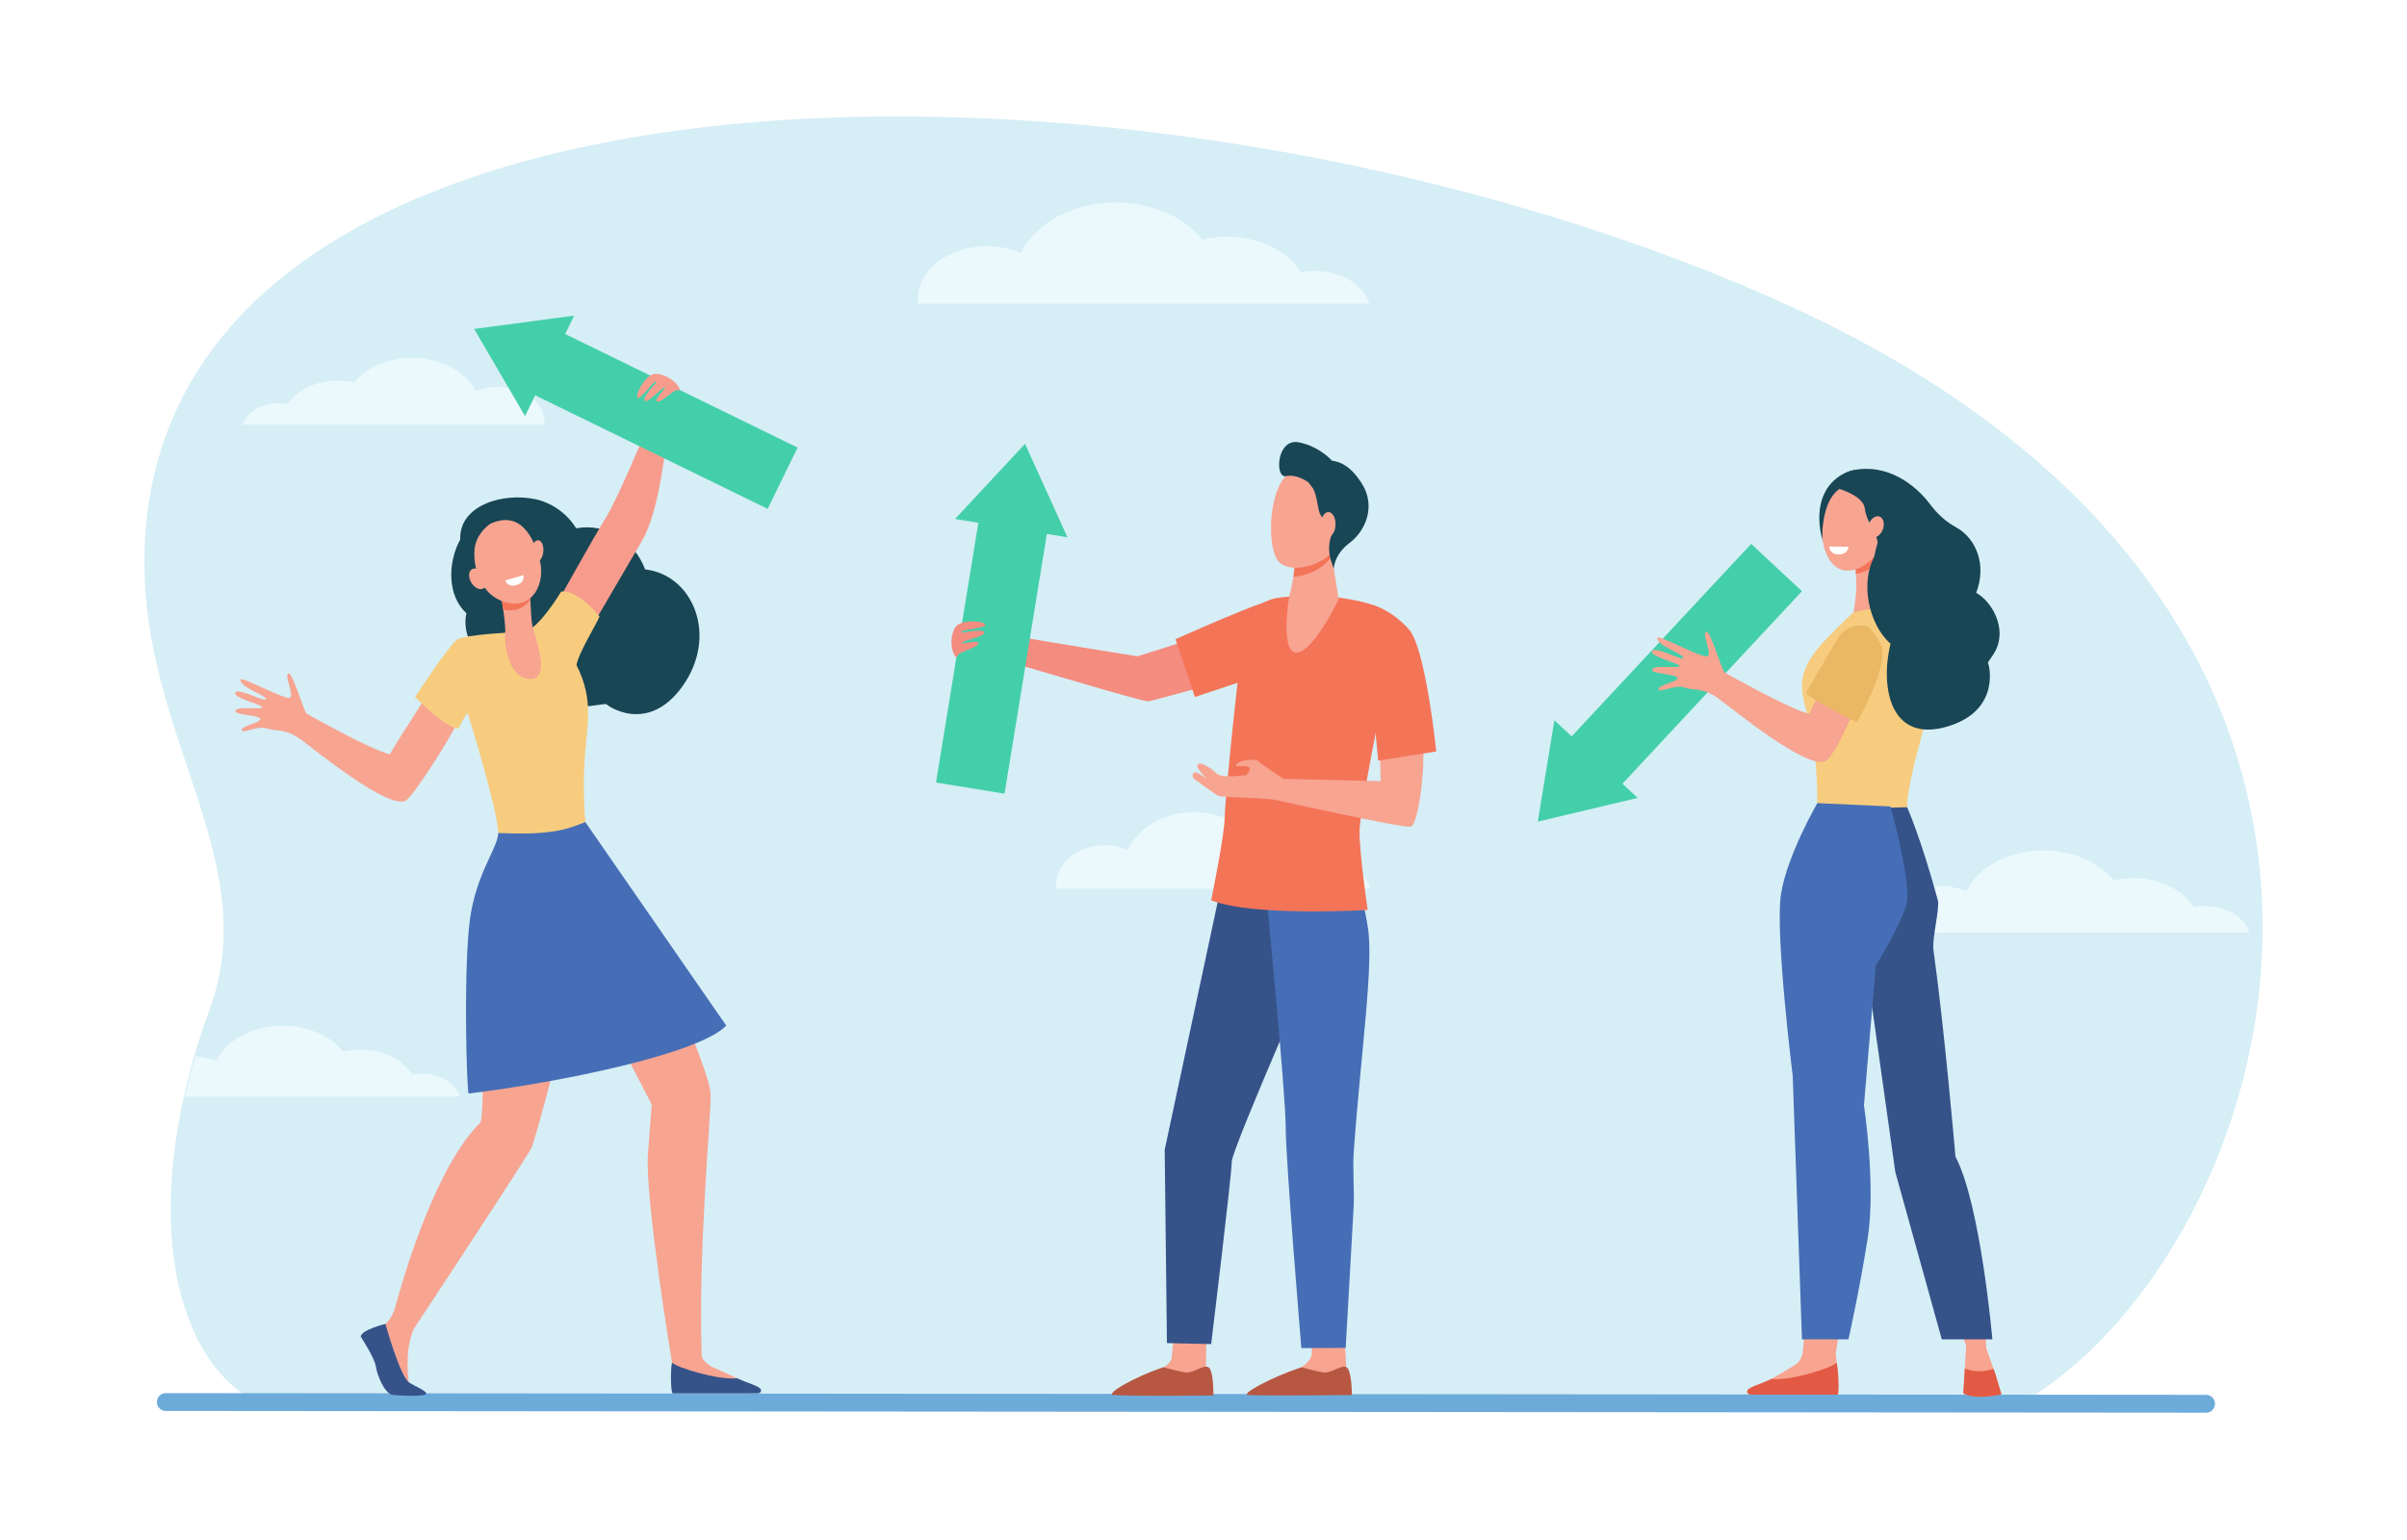 <?xml version="1.0" encoding="utf-8"?>
<!-- Generator: Adobe Illustrator 27.5.0, SVG Export Plug-In . SVG Version: 6.00 Build 0)  -->
<svg version="1.1" id="Layer_1" xmlns="http://www.w3.org/2000/svg" xmlns:xlink="http://www.w3.org/1999/xlink" x="0px" y="0px"
	 viewBox="0 0 3124.267 2000" style="enable-background:new 0 0 3124.267 2000;" xml:space="preserve">
<rect x="0" y="0" width="3124.267" height="2000" fill="#333333" stroke="none"/>
<rect x="0" y="0.001" transform="matrix(-1 -1.224647e-16 1.224647e-16 -1 3124.267 2000.002)" style="fill:#FFFFFF;" width="3124.266" height="2000"/>
<g>
	<path style="fill:#D6EEF6;" d="M334.101,1821.23c-114.352-58.647-153.083-262.161-61.763-511.426
		c67.469-184.16-75.791-341.406-84.439-557.328C159.267,37.577,1473.815,18.951,2306.183,389.645
		c919.88,409.667,655.015,1234.995,318.739,1431.586C2178.782,1821.23,334.101,1821.23,334.101,1821.23z"/>
	<path style="opacity:0.8;fill:#F0FBFF;" d="M547.8,1394.086c-4.412,0-8.69,0.429-12.769,1.23
		c-11.86-19.164-37.597-32.443-67.443-32.443c-7.716,0-15.158,0.888-22.156,2.535c-16.067-20.105-45.257-33.549-78.604-33.549
		c-39.675,0-73.467,19.028-86.272,45.667c-8.02-3.379-17.116-5.471-26.804-5.909c-5.285,17.666-9.896,35.046-13.858,52.107H597.09
		C591.929,1406.75,571.828,1394.086,547.8,1394.086z"/>
	<path style="opacity:0.8;fill:#F0FBFF;" d="M1777.472,394.234c-7.374-24.256-36.099-42.353-70.435-42.353
		c-6.305,0-12.418,0.613-18.246,1.759c-16.947-27.386-53.726-46.361-96.375-46.361c-11.026,0-21.66,1.268-31.661,3.622
		c-22.959-28.73-64.672-47.94-112.324-47.94c-56.695,0-104.983,27.191-123.28,65.258c-12.952-5.457-27.862-8.578-43.743-8.578
		c-49.695,0-89.98,30.443-89.98,67.996c0,2.227,0.152,4.426,0.428,6.598H1777.472z"/>
	<path style="opacity:0.8;fill:#F0FBFF;" d="M2919.785,1210.822c-5.989-19.702-29.32-34.4-57.209-34.4
		c-5.12,0-10.086,0.498-14.819,1.429c-13.766-22.243-43.638-37.656-78.278-37.656c-8.956,0-17.594,1.03-25.716,2.942
		c-18.649-23.336-52.528-38.938-91.233-38.938c-46.05,0-85.271,22.085-100.132,53.004c-10.52-4.432-22.631-6.968-35.529-6.968
		c-40.364,0-73.085,24.727-73.085,55.229c0,1.809,0.124,3.596,0.348,5.359H2919.785z"/>
	<path style="opacity:0.8;fill:#F0FBFF;" d="M1779.009,1153.869c-5.136-18.355-25.14-32.051-49.055-32.051
		c-4.39,0-8.647,0.464-12.707,1.331c-11.803-20.725-37.417-35.085-67.12-35.085c-7.679,0-15.085,0.96-22.05,2.742
		c-15.99-21.742-45.041-36.28-78.229-36.28c-39.485,0-73.116,20.578-85.859,49.385c-9.021-4.13-19.405-6.491-30.465-6.491
		c-34.61,0-62.667,23.038-62.667,51.457c0,1.685,0.105,3.349,0.298,4.992H1779.009z"/>
	<path style="opacity:0.8;fill:#F0FBFF;" d="M314.562,551.448c4.936-16.007,24.16-27.948,47.142-27.948
		c4.218,0,8.311,0.405,12.211,1.161c11.342-18.072,35.958-30.594,64.502-30.594c7.38,0,14.497,0.837,21.19,2.391
		c15.366-18.959,43.284-31.636,75.178-31.636c37.945,0,70.264,17.944,82.51,43.064c8.668-3.601,18.648-5.66,29.276-5.66
		c33.26,0,60.223,20.089,60.223,44.87c0,1.47-0.102,2.921-0.287,4.354H314.562z"/>
	<g>
		<path style="fill:#6DABDB;" d="M215.21,1808.801l2648.3,2.268c6.366,0.006,11.523,5.189,11.523,11.58l0,0
			c0.001,6.398-5.169,11.584-11.542,11.578l-2648.301-2.268c-6.366-0.006-11.524-5.188-11.524-11.579l0,0
			C203.667,1813.981,208.837,1808.796,215.21,1808.801z"/>
	</g>
	<g>
		<polygon style="fill:#44CFAB;" points="1996.034,1066.774 2017.583,935.21 2039.996,956.107 2273.012,706.192 2338.931,767.654 
			2105.916,1017.569 2125.691,1036.008 		"/>
		<g>
			<path style="fill:#F7A491;" d="M2411.555,686.311c0,9.111,3.405,16.495,7.604,16.495c4.199,0,7.604-7.384,7.604-16.495
				c0-9.109-3.405-16.495-7.604-16.495C2414.96,669.815,2411.555,677.201,2411.555,686.311z"/>
			<path style="fill:#F7A491;" d="M2339.897,1755.786c1.979-14.2,2.604-36.015,2.396-61.191h49.732
				c-5.173,35.646-9.223,63.389-9.223,63.389l1.236,11.27l0.034,33.271H2275.27c0,0,23.094-10.345,55.396-30.793
				C2333.056,1770.221,2338.561,1765.399,2339.897,1755.786z"/>
			<path style="fill:#F7A491;" d="M2552.006,1747.428l-14.461-41.435h37.861c1.971,26.595,2.706,44.544,2.706,44.544l9.624,27.244
				l9.776,32.372c0,0-32.203,8.299-49.097-1.03l1.875-32.227L2552.006,1747.428z"/>
			<path style="fill:#F7CC7F;" d="M2355.616,846.87c13.129-17.948,67.302-69.938,73.317-69.832
				c17.545,0.308,75.129,0.329,86.387,6.047l-0.543,98.976c-1.834,8.307-41.588,137.713-39.279,166.04l-0.274,0.265
				c-33.319,32.176-85.866,29.65-116.338-5.599l0,0c0,0,0.132-39.253-4.561-75.061
				C2346.975,911.61,2323.001,891.455,2355.616,846.87z"/>
			<path style="fill:#F7A491;" d="M2446.588,721.321c0,0-1.518,36.515,1.762,50.359c3.28,13.845,7.652,14.891-20.502,19.103
				c-11.058,1.654-21.723,4.124-21.723,4.124s2.887-20.332,3.325-28.912c0.72-14.135-3.255-57.78-3.255-57.78L2446.588,721.321z"/>
			<path style="fill:#F47458;" d="M2425.148,739.493c-5.795,3.131-11.205,4.978-16.193,5.747c-0.959-17.242-2.76-37.024-2.76-37.024
				l38.533,12.503C2440.257,728.187,2433.9,734.76,2425.148,739.493z"/>
			<path style="fill:#E25A44;" d="M2550.299,1776.765c14.859,6.62,30.854,2.629,37.288,0.517l2.138,5.757l8.194,27.321
				c0,0-32.609,8.093-49.503-1.236L2550.299,1776.765z"/>
			<path style="fill:#E25A44;" d="M2385.196,1810.787h-113.11c-4.182-0.377-5.202-3.798-3.753-5.904
				c2.988-4.34,16.182-7.523,31.015-14.436c26.017,2.742,80.605-15.221,84.713-21.258
				C2386.431,1781.278,2387.521,1810.271,2385.196,1810.787z"/>
			<path style="fill:#355389;" d="M2393.763,1049.996l66.29,471.564l60.37,217.435h65.675c0,0-15.241-175.178-47.913-237.232
				c0,0-14.267-166.291-28.541-267.991c-2.132-15.202,8.431-54.66,5.677-64.854c-21.174-78.393-39.822-120.815-39.822-120.815
				L2393.763,1049.996z"/>
			<path style="fill:#466EB6;" d="M2434.748,1253.891l-15.341,181.15c0,0,15.681,103.525,4.917,172.216
				c-10.765,68.688-25.023,131.738-25.023,131.738h-60.37l-11.997-342.093c0,0-23.203-185.878-15.169-236.285
				c8.034-50.406,47.121-117.85,47.121-117.85l94.962,4.343c0,0,25.754,92.272,21.399,123.243
				C2472.015,1193.347,2434.748,1253.891,2434.748,1253.891z"/>
			<path style="fill:#184655;" d="M2528.116,943.2c71.771-21.544,52.552-84.811,52.152-82.409c0.208-1.951,6.97-9.921,10.313-16.729
				c13.938-28.367-4.448-62.534-25.508-74.348c13.966-36.074,0.096-70.68-26.203-85.101c-13.274-7.28-24.441-17.631-33.416-29.601
				c-19.914-26.569-56.126-53.317-99.668-44.584c-43.084,11.022,14.597,35.979,8.887,77.426c-2.896,21.011,5.423,18,18.403,34.889
				c-18.687,32.839-7.882,87.961,20.764,112.964C2439.799,894.88,2454.878,965.183,2528.116,943.2z"/>
			<path style="fill:#184655;" d="M2474.788,653.966c8.479,34.966-37.409,60.354-73.748,61.284
				c-23.613,0.602-34.469-1.822-38.288-26.709c-6.192-40.366,10.438-64.972,33.739-75.156
				C2426.559,600.244,2467.793,625.119,2474.788,653.966z"/>
			<path style="fill:#F7A491;" d="M2421.424,630.443c0,0,15.973,5.375,24.488,21.504c8.515,16.13,4.281,67.783-31.146,84.817
				s-51.711-21.648-49.142-50.191C2368.193,658.028,2378.455,620.68,2421.424,630.443z"/>
			<path style="fill:#FFFFFF;" d="M2399.291,709.952l-25.143-0.384c0,0,0.434,9.732,11.485,10.226
				C2399.11,720.395,2399.291,709.952,2399.291,709.952z"/>
			<path style="fill:#184655;" d="M2458.503,691.036c5.241-26.693,3.189-46.925-15.775-56.693
				c-18.964-9.769-35.175-19.451-52.146-1.895l-3.837,2.162c0,0,32.025,8.853,33.813,25.861
				c1.786,17.007,18.813,37.225,16.19,45.579c-2.623,8.353-5.646,25.015-5.646,25.015l7.013-5.768
				C2438.114,725.297,2453.262,717.729,2458.503,691.036z"/>
			<path style="fill:#F7A491;" d="M2425.491,680.82c-2.644,7.371-0.646,14.771,4.467,16.528s11.401-2.793,14.047-10.165
				c2.646-7.372,0.647-14.773-4.467-16.53C2434.427,668.896,2428.138,673.448,2425.491,680.82z"/>
			<path style="fill:#F7A491;" d="M2152.859,895.072c-1.791-5.133,23.168-9.278,24.498-14.471
				c1.327-5.192-31.516-5.594-32.69-10.155c-2.167-8.401,35.995-1.769,35.244-5.698s-39.77-12.707-35.552-19.449
				c4.217-6.742,39.51,13.323,40.577,8.749c1.069-4.576-34.498-15.708-33.86-25.738c0.341-5.359,58.374,26.734,65.104,23.82
				c6.732-2.915-7.238-28.11-1.881-31.848c5.358-3.739,20.739,51.209,24.437,53.041c3.687,1.828,82.099,46.578,109.998,53.694
				c3.386-9.345,10.711-21.948,13.698-30.785c15.653,11.14,27.275,16.732,43.432,26.888c-11.703,29.331-28.363,61.446-36.518,65.13
				c-24.827,11.217-120.849-68.42-140.016-82.049c-19.185-13.641-30.161-9.219-43.134-13.529
				C2173.226,888.364,2154.651,900.204,2152.859,895.072z"/>
			<path style="fill:#EAB765;" d="M2442.52,839.151c7.42,30.542-32.146,98.639-32.146,98.639s-56.363-26.594-66.27-38.053
				c0,0,38.29-66.082,40.801-70.099c11.361-18.189,26.787-18.212,36.845-17.024C2429.824,813.565,2442.52,839.151,2442.52,839.151z"
				/>
		</g>
		<g>
			<g>
				<path style="fill:#F7A491;" d="M313.784,948.129c-1.761-5.044,22.768-9.118,24.073-14.219
					c1.306-5.103-30.969-5.499-32.124-9.982c-2.13-8.256,35.374-1.738,34.636-5.6c-0.739-3.861-39.082-12.488-34.938-19.113
					c4.145-6.625,38.827,13.093,39.877,8.598c1.049-4.497-33.902-15.437-33.277-25.293c0.335-5.266,57.367,26.273,63.981,23.408
					c6.615-2.865-7.115-27.624-1.849-31.298c5.266-3.674,20.381,50.325,24.015,52.125c3.622,1.797,80.681,45.775,108.095,52.767
					c3.329-9.184,42.592-66.029,45.528-74.711c15.383,10.947,31.162,12.449,47.039,22.429
					c-11.501,28.824-64.296,108.837-72.309,112.457c-24.399,11.022-118.761-67.238-137.597-80.631
					c-18.853-13.405-29.641-9.06-42.388-13.294C333.799,941.536,315.545,953.172,313.784,948.129z"/>
				<path style="fill:#184655;" d="M837.339,739.315c-14.124-37.63-51.02-60.41-89.444-53.37
					c-11.79-19.032-31.449-33.156-52.835-37.738c-42.188-9.039-99.24,7.626-97.7,52.298c-16.364,30.008-16.995,72.911,8.048,95.739
					c-8.712,40.349,29.082,79.371,78.212,77.948c17.108,28.212,49.704,46.359,82.117,42.486c7.78-0.929,19.643-2.87,21.609-2.384
					c-2.47-0.453,52.067,41.355,98.281-22.942C932.785,825.744,899.65,746.315,837.339,739.315z"/>
				<g>
					<path style="fill:#F7A491;" d="M704.904,1102.188c1.401,0.582-18.54,26.282-37.963,44.456
						c-15.664,19.651-30.354,42.921-35.409,68.291c-7.688,38.571-1.293,229.141-7.984,242.704
						c-57.478,56.193-99.1,197.219-110.784,240.245c-2.278,8.385-6.891,15.941-13.286,21.822l0,0l2.557,48.621l28.559,26.307
						c0,0-6.353-39.621,6.341-69.006c0,0,144.715-219.163,153.307-235.914c16.413-47.707,76.18-292.135,76.18-292.135l13.873-56.185
						C780.295,1141.396,705.023,1102.236,704.904,1102.188z"/>
					<path style="fill:#355389;" d="M468.193,1735.351c0,0,18.075,27.854,19.619,38.71c1.545,10.855,11.172,35.479,21.821,37.035
						c2.418,0.353,43.831,3.393,43.529-1.783c-0.229-3.955-15.22-9.601-22.181-14.409c-12.033-8.311-30.708-75.99-30.708-75.99
						S468.973,1726.674,468.193,1735.351z"/>
				</g>
				<path style="fill:#F79C8D;" d="M710.951,804.539c0,0,60.561-108.922,75.296-132.076
					c14.734-23.154,53.115-115.163,54.488-118.789c1.372-3.626-26.433-47.167-20.226-48.657
					c6.207-1.492,13.074,22.955,19.695,20.034c6.621-2.92,19.312-22.345,23.074-20.389c3.765,1.955,8.5,0.006,10.568,2.834
					c2.066,2.83,7.041,18.767,0.829,30.237c-6.213,11.47-3.592,6.952-7.986,28.19c-4.395,21.24-10.961,98.097-33.468,136.442
					c-22.508,38.346-72.004,123.212-72.004,123.212L710.951,804.539z"/>
				<path style="fill:#F7A491;" d="M828.595,1186.645c0,0,93.211,199.299,93.805,234.34c0.51,30.037-16.292,198.555-11.602,338.893
					c0.169,5.068,6.586,11.802,15.927,16.083c5.256,2.407,30.639,13.746,30.639,13.746l3.487,9.079l-87.418-6.227l-1.246-23.862
					c0,0-34.792-209.936-31.246-269.309c0.557-9.328,5.091-65.168,5.091-65.168l-105.121-202.961l66.115-86.879L828.595,1186.645z"
					/>
				<g>
					<path style="fill:#F47458;" d="M614.938,1426.055c0.016,0.034,0.028,0.03,0.036-0.008
						C614.97,1426.047,614.938,1426.055,614.938,1426.055z"/>
					<path style="fill:#F7CC7F;" d="M748.268,863.5c2.506-15.325,26.22-53.671,29.961-63.073c0,0-27.49-34.939-49.808-32.294
						c0,0-29.991,49.719-47.043,51.391c-17.049,1.671-77.026,4.271-87.54,10.65c-10.513,6.378-55.123,74.872-55.123,74.872
						s40.087,40.938,56.215,40.852c0,0,8.572-16.875,11.987-20.567c2.43,7.84,39.779,128.854,39.726,156.263l0.288,0.233
						c34.915,28.318,85.857,21.771,112.785-14.496l0,0c0,0-3.166-37.723-1.371-72.51C761.16,940.322,772.19,911.357,748.268,863.5z"
						/>
					<path style="fill:#466EB6;" d="M942.668,1331.64l-182.949-264.31c-11.286,4.57-21.949,8.547-34.011,10.876
						c-26.232,5.066-52.502,4.249-79.063,3.387c-0.001,0.991-0.053,1.86-0.156,2.597c-3.053,21.789-31.955,55.527-37.913,121.649
						c-6.762,75.059-2.672,205.43-0.382,213.989C729.821,1405.045,908.154,1367.858,942.668,1331.64z"/>
				</g>
				<path style="fill:#F7A491;" d="M650.527,775.46c0,0,6.433,34.654,5.145,48.321c-1.288,13.669,4.907,57.724,32.692,57.868
					c27.786,0.145,5.276-56.009,2.66-69.403c-2.618-13.396-3.238-54.858-3.238-54.858L650.527,775.46z"/>
				<path style="fill:#F47458;" d="M688.36,778.191c-0.433-11.343-0.574-20.804-0.574-20.804l-37.259,18.072
					c0,0,1.315,7.086,2.637,16.113C669.473,794.987,681.293,788.701,688.36,778.191z"/>
				<path style="fill:#F7A491;" d="M636.908,679.823c0,0-14.358,8.295-19.608,26.271c-5.249,17.977,0.726,64.363,37.815,75.558
					c37.089,11.192,53.157-25.538,45.518-54.254C692.994,698.678,676.377,662.312,636.908,679.823z"/>
				<path style="fill:#F7A491;" d="M705.27,716.266c-0.726,7.713-4.813,13.608-9.127,13.167c-4.315-0.439-7.224-7.05-6.497-14.763
					c0.726-7.713,4.814-13.609,9.127-13.168C703.088,701.943,705.997,708.552,705.27,716.266z"/>
				<path style="fill:#F7A491;" d="M627.979,745.991c4.357,6.743,4.341,14.695-0.036,17.762c-4.376,3.065-11.456,0.085-15.813-6.656
					c-4.356-6.741-4.341-14.693,0.036-17.76C616.543,736.27,623.623,739.25,627.979,745.991z"/>
				<path style="fill:#355389;" d="M873.138,1809.199h110.436c4.084-0.365,5.08-3.661,3.664-5.695
					c-2.917-4.183-15.799-7.254-30.28-13.919c-25.401,2.645-80.711-14.713-84.72-20.534
					C869.924,1780.708,870.868,1808.701,873.138,1809.199z"/>
				<path style="fill:#FFFFFF;" d="M655.815,753.663l23.704-6.979c0,0,2.15,9.328-8.183,12.705
					C658.736,763.506,655.815,753.663,655.815,753.663z"/>
			</g>
			<polygon style="fill:#44CFAB;" points="615.475,427.124 681.486,540.293 694.712,513.238 996.384,660.711 1035.283,581.14 
				733.61,433.667 745.28,409.796 			"/>
			<path style="fill:#F79C8D;" d="M882.737,506.579c0,0-4.8-1.11-9.619,2.577c-13.873,10.617-17.148,12.723-20.074,12.171
				c-5.452-1.027,11.106-17.682,10.318-18.299c-2.712-2.124-21.498,20.331-26.124,17.519c-1.745-1.061-1.549-3.435,4.252-11.656
				c4.58-6.49,12.12-13.051,9.863-14.031c-2.258-0.98-21.873,26.577-23.979,21.236c-2.106-5.341,9.086-25.842,19.174-29.82
				C856.636,482.299,879.112,493.414,882.737,506.579z"/>
		</g>
		<g>
			<path style="fill:#F48C7F;" d="M1302.482,805.829c14.001,14.605,11.247,16.663,13.086,18.479
				c2.179,2.15,40.821,8.254,40.821,8.254s113.771,18.83,119.948,19.606l114.965-36.185l31.678,58.378
				c0,0-125.971,35.662-132.835,36.247c-6.867,0.582-157.802-44.898-171.209-48.421c0,0-17.449,2.401-28.446,3.508
				c-10.997,1.106-21.815-3.304-24.949-3.523c-0.461-0.031-16.918,4.998-23.195-6.988c-0.822-1.57,1.466-5.703,1.466-5.703
				s21.169,4.886,21.245,2.952c0.059-1.49-11.652-3.396-23.471-8.544c-3.039-1.325-0.646-8.898,2.567-7.42
				c3.471,1.597,7.134,1.808,10.24,2.648c6.167,1.672,10.644,2.98,10.57,2.655c-0.096-0.418,1.347-1.053-1.839-2.57
				c-3.831-1.824-12.756-3.684-18.198-6.857c-3.082-1.798,4.068-6.863,4.068-6.863s15.522,3.991,16.085,1.542
				c0.241-1.043-2.563-13.802-2.563-13.802s28.119,7.999,28.476,5.63c0.357-2.368-0.898-8.823-2.48-9.996
				c-1.581-1.173-5.505-1.607-7.089-2.779c-1.58-1.173-2.731-4.227-1.569-6.52c1.16-2.297,10.778,0.068,10.778,0.068
				S1298.44,801.613,1302.482,805.829z"/>
			<path style="fill:#F7A491;" d="M1565.861,1734.576c0,0-0.61,40.878-0.596,40.96c0.867,5.191,7.261,18.013,7.261,22.731
				c0,17.724-80.542-15.046-62.491-22.899c1.634-0.711,10.193-6.089,10.73-12.122c0.827-9.293,2.927-28.097,2.927-28.097
				L1565.861,1734.576z"/>
			<path style="fill:#B75742;" d="M1510.235,1775.2c0,0,18.908,5.422,28.594,6.775c9.684,1.357,22.454-10.058,29.304-6.976
				c7.54,3.396,6.779,36.809,6.779,36.809s-96.692,1.383-129.454-0.479C1433.631,1810.658,1471.577,1787.828,1510.235,1775.2z"/>
			<path style="fill:#F7A491;" d="M1745.084,1734.576c0,0,2.362,40.878,2.377,40.96c0.867,5.191,4.289,18.013,4.289,22.731
				c0,17.724-80.542-15.046-62.491-22.899c1.634-0.711,12.732-10.104,13.269-16.134c0.828-9.295,0.391-24.085,0.391-24.085
				L1745.084,1734.576z"/>
			<path style="fill:#B75742;" d="M1689.459,1775.2c0,0,18.907,5.422,28.594,6.775c9.686,1.357,22.454-10.058,29.305-6.976
				c7.539,3.396,7.343,36.33,7.343,36.33s-107.996,1.155-134.331,0C1608.531,1810.811,1650.8,1787.828,1689.459,1775.2z"/>
			<path style="fill:#355389;" d="M1617.447,1143.462l-34.053,14.381l-71.628,334.923l2.902,251.082l57.422,1.307
				c0,0,26.706-219.63,26.706-236.652c0-17.019,123.705-297.861,123.705-297.861L1617.447,1143.462z"/>
			<path style="fill:#466EB6;" d="M1643.73,1161.892c0,0,25.088,258.049,25.088,301.545c0,43.498,20.339,286.948,20.339,286.948
				l57.557-0.326c0,0,4.153-74.204,10.323-183.374c0.967-17.097-1.244-51.595,0-69.295c8.954-127.306,26.664-247.15,18.206-294.656
				c-1.36-7.646-3.921-27.64-8.901-32.687C1728.649,1131.867,1643.73,1161.892,1643.73,1161.892z"/>
			<path style="fill:#F47458;" d="M1525.779,829.923l25.168,75.083l75.324-25.108c0,0,87.107-66.075,84.227-69.405
				c-8.086-9.342-53.195-33.902-68.702-28.765C1610.471,792.104,1525.779,829.923,1525.779,829.923z"/>
			<path style="fill:#F47458;" d="M1738.53,775.984c0,0,39.717,5.405,50.169,12.922c11.773,8.465,24.838,27.406,24.838,27.406
				s-48.762,225.686-48.85,263.66c-0.065,29.383,10.56,101.522,10.56,101.522s-147.358,9.107-203.167-12.463
				c0,0,17.625-85.799,17.625-108.328c0-22.527,21.08-227.395,25.876-241.704c4.354-12.979,12.308-36.307,39.233-42.059
				C1681.74,771.191,1738.53,775.984,1738.53,775.984z"/>
			<path style="fill:#F7A491;" d="M1727.685,715.222l9.833,63.02c0,0-35.903,75.039-57.336,68.531
				c-17.984-5.461-6.92-71.857-6.92-71.857s9.803-35.654,6.862-53.498C1677.186,703.575,1727.685,715.222,1727.685,715.222z"/>
			<path style="fill:#F47458;" d="M1680.124,721.418c-2.938-17.843,47.561-6.196,47.561-6.196l0.816,5.226
				c-1.477,3.498-3.284,6.489-5.478,8.784c-11.28,11.807-28.911,18.898-44.156,19.435
				C1680.393,739.046,1681.33,728.734,1680.124,721.418z"/>
			<g>
				<path style="fill:#F7A491;" d="M1735.971,626.063c1.427-0.505,11.441,71.777-7.561,91.666
					c-19.005,19.886-56.027,26.397-69.307,10.732c-14.689-17.326-13.95-95.012,15.594-115.47S1735.971,626.063,1735.971,626.063z"/>
				<path style="fill:#184655;" d="M1685.944,574.326c22.835,4.529,37.626,18.102,43.062,23.887
					c10.369,1.191,24.462,6.764,39.016,30.201c17.894,28.816,4.679,60.742-16.152,76.406c-20.83,15.664-20.553,33.677-20.553,33.677
					l-3.281-9.278c-2.429-7.09-3.422-14.608-2.607-22.044c0.485-4.462,1.468-9.287,3.367-13.254
					c5.012-10.461-10.76-17.411-15.182-26.115c-3.408-6.7-3.572-22.033-8.937-33.11l-6.407-8.456c0,0-14.782-11.188-29.244-8.03
					C1654.564,621.365,1656.643,568.516,1685.944,574.326z"/>
				<path style="fill:#F7A491;" d="M1714.584,680.671c-0.151,8.818,3.971,16.036,9.204,16.124c5.236,0.087,9.604-6.991,9.754-15.81
					c0.15-8.818-3.972-16.038-9.206-16.126C1719.101,664.773,1714.734,671.851,1714.584,680.671z"/>
			</g>
			<path style="fill:#F7A491;" d="M1798.714,805.044c-13.363-0.379-25.183,85.923-16.714,94.438
				c8.473,8.514,10.089,114.81,10.089,114.81l-126.063-3.069l-0.018,0.041c-2.457-1.613-28.869-18.979-32.645-22.776
				c-3.962-3.982-23.207-1.991-28.301,3.486c-5.094,5.474,11.318,0.993,15.848,3.98c4.529,2.985-3.396,10.452-3.396,10.452
				s-31.947,4.539-38.173-1.933c-6.229-6.47-22.867-17.422-25.129-10.952c-1.169,3.34,7.413,13.456,12.246,17.701
				c-6.033-4.42-13.256-9.117-15.733-8.299c-4.528,1.492-2.641,7.133-0.188,8.791c2.452,1.659,27.813,20.62,31.776,21.947
				c3.869,1.297,62.861,2.723,73.052,4.935c0,0,166.245,37.065,175.695,34.751c8.291-2.031,16.583-54.129,16.583-94.037
				C1847.643,939.404,1840.471,806.228,1798.714,805.044z"/>
			<path style="fill:#F47458;" d="M1781.379,785.357c0,0,23.255,5.243,47.279,31.672c21.847,24.037,35.609,158.641,35.609,158.641
				l-75.435,11.941l-6.023-65.111l-20.155-29.783L1781.379,785.357z"/>
			<polygon style="fill:#44CFAB;" points="1330.469,576.265 1239.637,673.851 1269.882,678.778 1214.937,1016.024 
				1303.891,1030.518 1358.836,693.271 1385.522,697.619 			"/>
			<path style="fill:#F48C7F;" d="M1241.354,853.881c0,0,1.545-4.769,7.287-7.041c16.53-6.54,20.083-8.293,21.134-11.135
				c1.96-5.294-21.243,0.424-21.369-0.586c-0.432-3.478,28.999-8.101,28.97-13.61c-0.011-2.077-2.185-3.151-12.395-2.398
				c-8.061,0.594-17.735,3.734-17.408,1.253c0.327-2.484,34.644-5.156,31.088-9.792c-3.555-4.635-27.304-5.613-36.059,1.102
				C1233.848,818.391,1231.768,843.821,1241.354,853.881z"/>
		</g>
	</g>
</g>
</svg>
